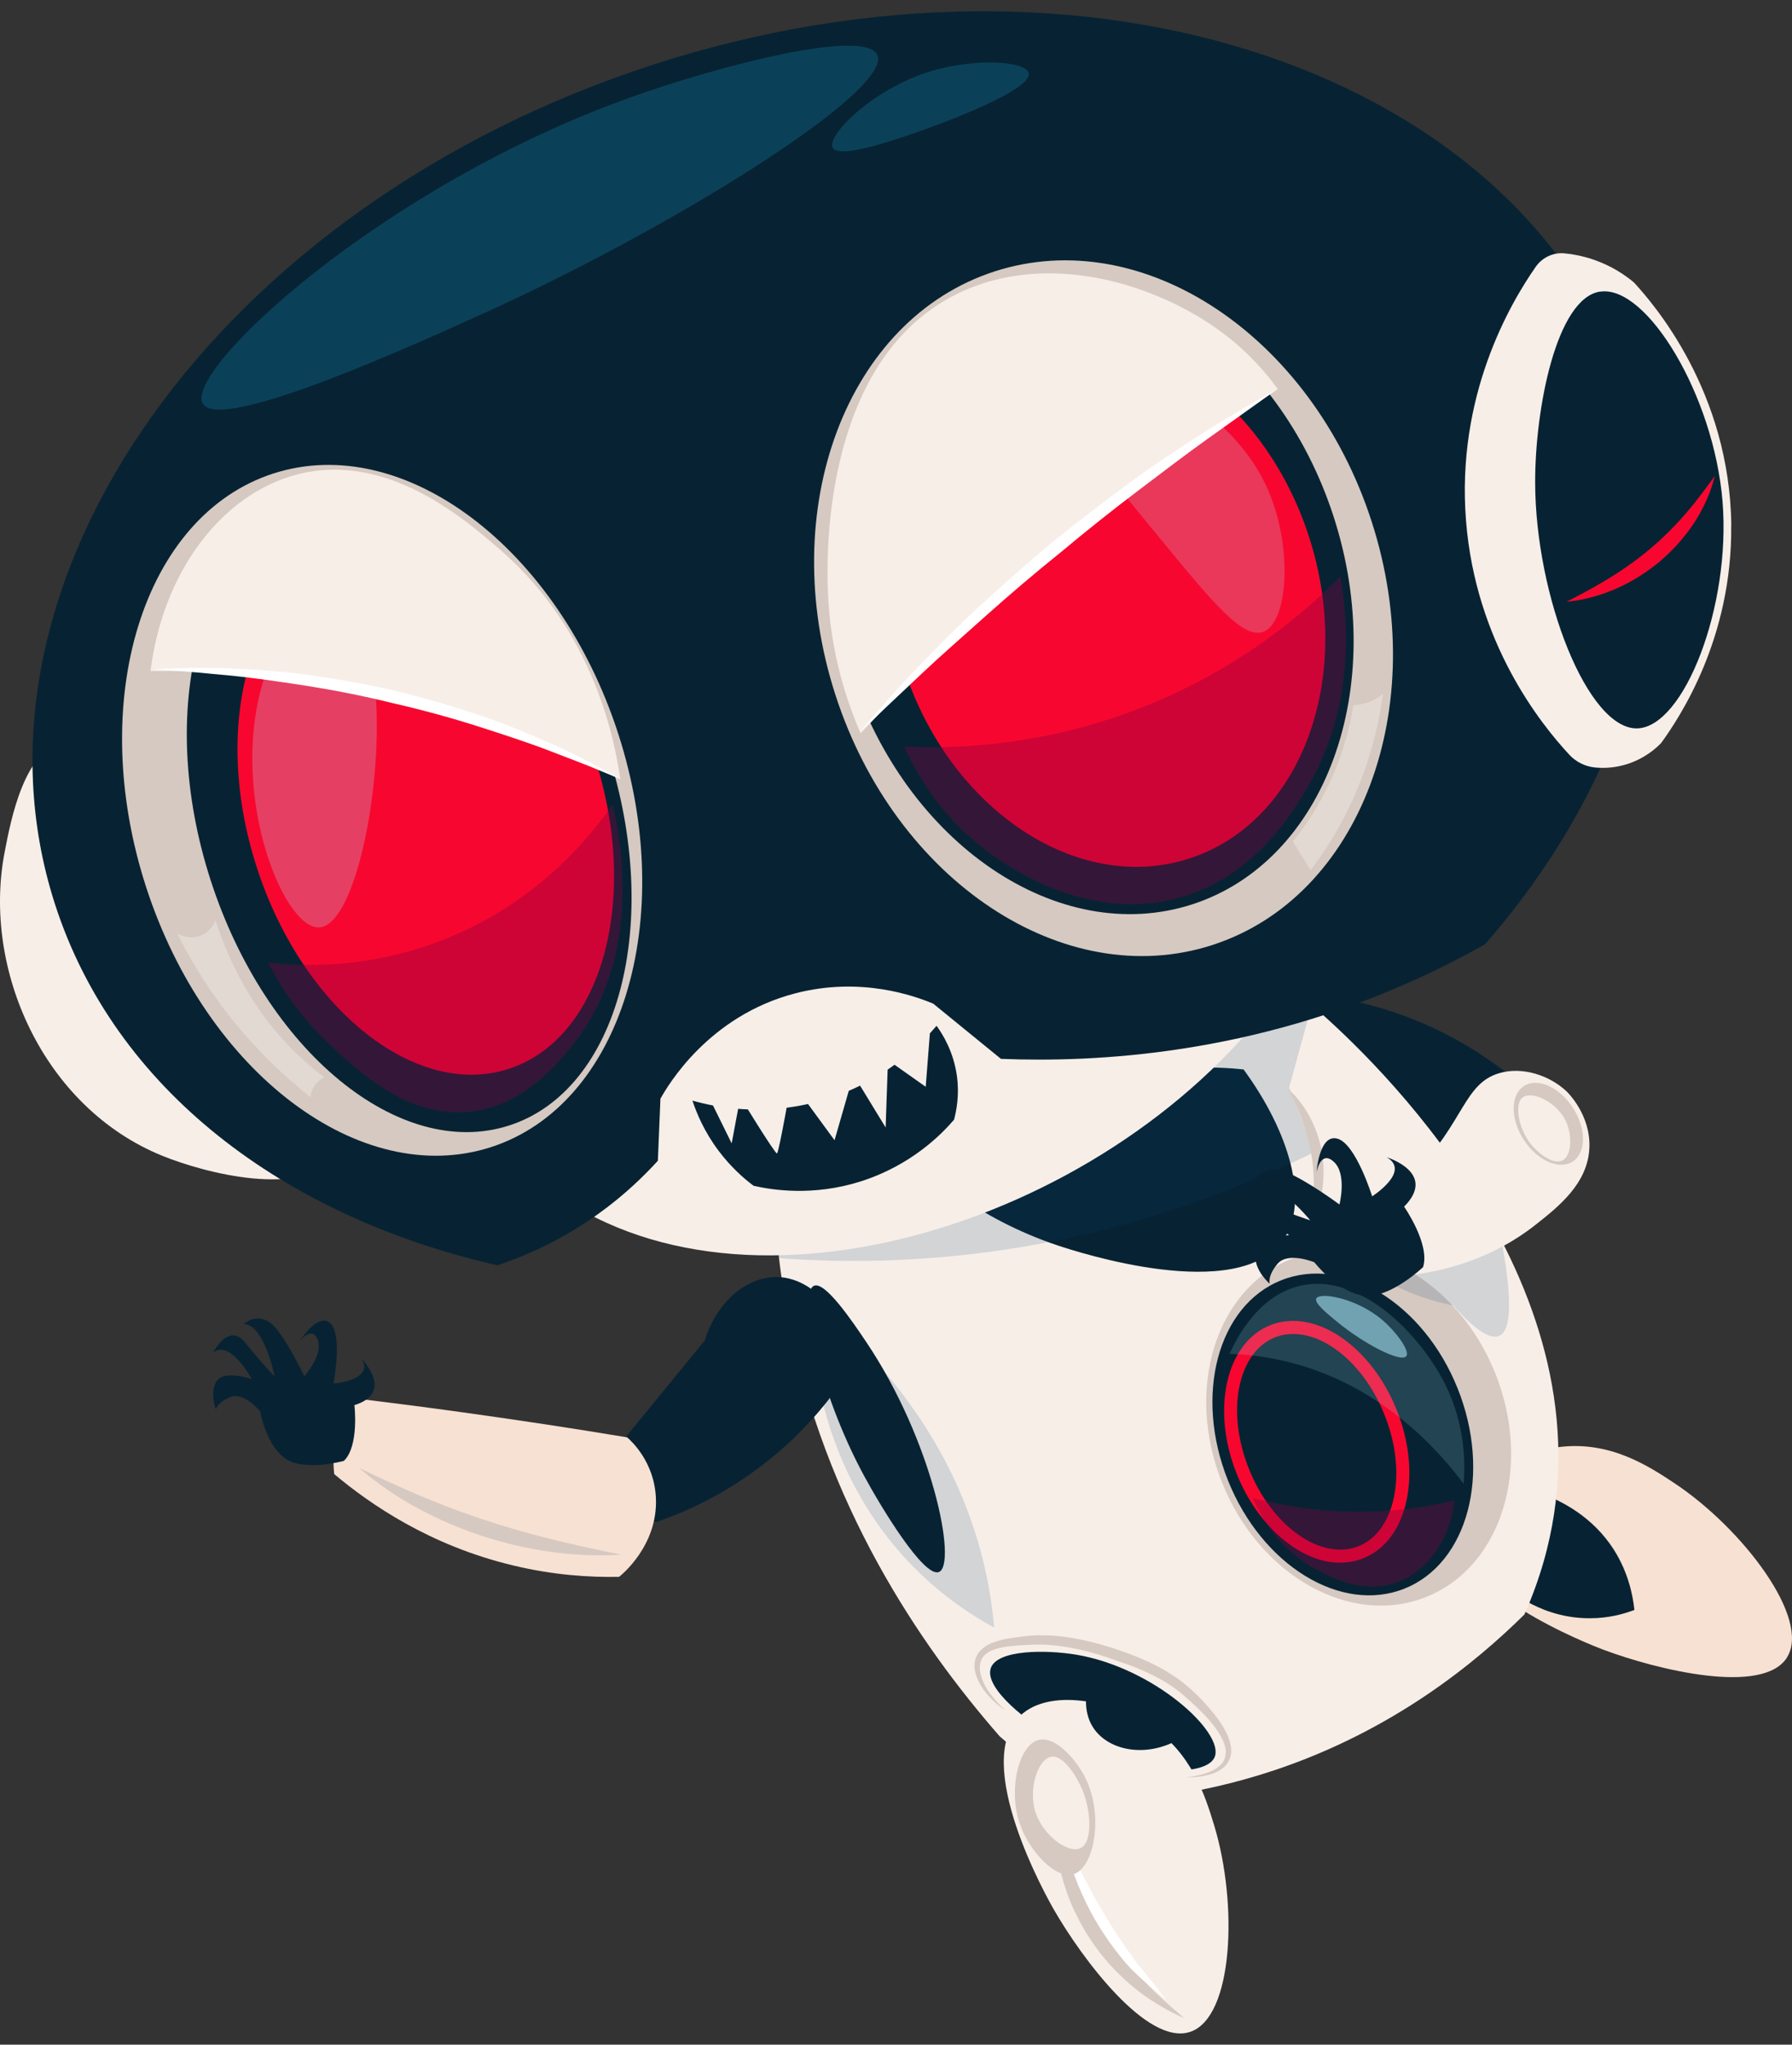 <svg width="64" height="73" viewBox="0 0 64 73" fill="none" xmlns="http://www.w3.org/2000/svg">
<rect x="0" y="0" width="64" height="73" fill="#333333" stroke="none"/>
<path fill-rule="evenodd" clip-rule="evenodd" d="M47.098 38.569C46.611 38.068 46.458 37.335 46.706 36.71C47.034 35.879 47.89 35.674 47.961 35.661C48.974 35.855 50.334 36.23 51.794 37.001C52.752 37.506 53.528 38.065 54.135 38.566C54.312 38.535 54.602 38.511 54.895 38.637C55.608 38.941 55.997 39.951 55.687 40.727C55.486 41.235 55.019 41.474 54.855 41.548C54.296 41.535 53.689 41.48 53.051 41.368C50.324 40.887 48.313 39.565 47.095 38.569H47.098Z" fill="#072333"/>
<path fill-rule="evenodd" clip-rule="evenodd" d="M63.826 59.17C62.968 60.555 59.131 59.597 57.298 58.911C56.831 58.737 51.659 56.747 51.956 54.329C52.13 52.91 54.128 51.84 55.733 51.657C57.499 51.456 58.842 52.314 59.8 52.952C62.234 54.568 64.686 57.786 63.823 59.17H63.826Z" fill="#F7E1D2"/>
<path fill-rule="evenodd" clip-rule="evenodd" d="M54.551 57.19C54.935 57.404 55.73 57.783 56.791 57.775C57.469 57.775 58.015 57.614 58.372 57.479C58.311 56.907 58.137 56.125 57.65 55.347C56.156 52.982 53.105 52.872 52.764 52.866C53.36 54.304 53.958 55.747 54.554 57.188H54.551V57.19Z" fill="#072333"/>
<path fill-rule="evenodd" clip-rule="evenodd" d="M27.747 44.197C27.832 45.132 27.969 46.104 28.163 47.098C29.458 53.729 32.837 58.713 35.704 61.992C36.212 62.443 37.02 63.052 38.135 63.507C39.539 64.079 40.791 64.151 41.537 64.134C42.748 63.964 44.108 63.674 45.553 63.189C49.774 61.77 52.706 59.36 54.444 57.639C55.013 56.354 55.334 55.15 55.5 54.063C56.912 44.834 48.355 37.188 46.912 35.94C40.524 38.691 34.134 41.446 27.746 44.197H27.747Z" fill="#F7EEE8"/>
<path fill-rule="evenodd" clip-rule="evenodd" d="M34.294 42.735C35.119 43.297 36.298 43.976 37.811 44.477C38.384 44.665 44.244 46.604 45.846 44.245C46.774 42.878 46.04 40.402 44.414 38.183C43.408 38.071 41.456 37.992 39.242 38.855C36.44 39.949 34.882 41.906 34.295 42.735H34.292H34.294Z" fill="#072333"/>
<path fill-rule="evenodd" clip-rule="evenodd" d="M37.935 62.177C36.701 61.525 35.13 60.261 35.388 59.549C35.626 58.895 37.347 58.895 38.433 59.075C41.214 59.541 43.745 61.864 43.38 62.733C43.038 63.548 40.077 63.305 37.932 62.177H37.935Z" fill="#072333"/>
<g opacity="0.15">
<path d="M26.939 44.842C28.621 45.009 30.491 45.075 32.52 44.961C38.667 44.62 43.614 42.769 46.961 41.123C46.654 40.36 46.347 39.593 46.04 38.829C46.347 37.718 46.65 36.603 46.957 35.492C40.285 38.609 33.614 41.724 26.938 44.844L26.939 44.842Z" fill="#003A71"/>
</g>
<path fill-rule="evenodd" clip-rule="evenodd" d="M42.506 72.542C40.962 73.061 38.616 69.88 37.641 68.182C37.392 67.75 34.675 62.922 36.444 61.248C37.485 60.266 39.704 60.713 41.06 61.596C42.551 62.567 43.034 64.085 43.368 65.186C44.213 67.982 44.053 72.025 42.505 72.543L42.506 72.542Z" fill="#F7EEE8"/>
<g opacity="0.15">
<path d="M29.245 49.432C29.497 50.73 30.214 53.39 32.442 55.753C33.51 56.884 34.624 57.628 35.504 58.108C35.44 57.355 35.313 56.54 35.101 55.684C34.174 51.951 32.05 49.354 30.57 47.871C30.128 48.393 29.688 48.911 29.244 49.433L29.245 49.432Z" fill="#003A71"/>
</g>
<path fill-rule="evenodd" clip-rule="evenodd" d="M29.074 45.905C29.468 45.735 30.448 47.184 30.928 47.899C33.314 51.441 34.19 55.847 33.536 56.123C33.001 56.347 31.46 53.805 30.843 52.659C29.233 49.672 28.504 46.151 29.071 45.905H29.074Z" fill="#072333"/>
<path d="M37.671 64.462C37.671 64.462 37.716 64.602 37.783 64.846C37.844 65.092 37.947 65.442 38.039 65.868C38.087 66.046 38.179 66.287 38.248 66.52C38.34 66.745 38.418 66.98 38.523 67.222C38.622 67.468 38.741 67.709 38.865 67.958C38.992 68.204 39.121 68.453 39.273 68.684C39.413 68.925 39.573 69.155 39.729 69.383C39.896 69.601 40.053 69.823 40.227 70.024C40.564 70.429 40.908 70.784 41.215 71.084C41.525 71.377 41.792 71.626 41.986 71.786C42.18 71.953 42.29 72.048 42.29 72.048C42.29 72.048 41.742 71.836 41.008 71.343C40.643 71.094 40.241 70.766 39.853 70.368C39.458 69.973 39.096 69.499 38.783 68.991C38.626 68.739 38.494 68.469 38.364 68.207C38.237 67.942 38.136 67.672 38.051 67.405C37.953 67.146 37.901 66.873 37.833 66.629C37.786 66.377 37.741 66.172 37.717 65.919C37.69 65.487 37.69 65.122 37.677 64.865C37.669 64.609 37.677 64.463 37.677 64.463L37.674 64.46L37.671 64.462Z" fill="#D6C9C1"/>
<path d="M41.649 71.406C41.649 71.406 41.302 71.125 40.81 70.683C40.683 70.566 40.561 70.458 40.411 70.311C40.284 70.168 40.148 70.025 40.019 69.858C39.753 69.535 39.497 69.167 39.258 68.788C38.787 68.028 38.437 67.199 38.236 66.566C38.035 65.928 37.963 65.488 37.963 65.488C37.963 65.488 38.154 65.888 38.44 66.481C38.729 67.071 39.129 67.848 39.586 68.584C39.811 68.955 40.057 69.317 40.288 69.648C40.408 69.815 40.524 69.976 40.636 70.13C40.755 70.273 40.868 70.405 40.969 70.532C41.388 71.046 41.648 71.406 41.648 71.406V71.409L41.649 71.406Z" fill="white"/>
<path d="M38.871 60.139C38.82 60.32 38.638 61.056 39.041 61.677C39.539 62.445 40.746 62.742 41.885 62.212C41.837 61.984 41.652 61.254 40.971 60.698C40.081 59.972 39.041 60.115 38.871 60.139Z" fill="#072333"/>
<path d="M35.893 61.056C35.893 61.056 35.845 61.022 35.757 60.958C35.672 60.889 35.539 60.794 35.399 60.645C35.256 60.499 35.089 60.308 34.957 60.041C34.83 59.795 34.705 59.4 34.919 59.048C35.165 58.688 35.587 58.585 35.984 58.503C36.389 58.439 36.805 58.376 37.263 58.384C38.16 58.397 39.097 58.616 39.983 58.922C40.865 59.221 41.755 59.634 42.435 60.227C42.779 60.521 43.065 60.828 43.324 61.148C43.581 61.466 43.801 61.792 43.915 62.15C43.965 62.328 43.997 62.515 43.952 62.693C43.904 62.87 43.812 63.01 43.69 63.111C43.451 63.305 43.195 63.363 42.993 63.405C42.792 63.445 42.628 63.445 42.52 63.453H42.353C42.353 63.453 42.588 63.442 42.977 63.337C43.165 63.279 43.406 63.197 43.594 63.009C43.788 62.828 43.833 62.521 43.71 62.222C43.469 61.612 42.855 61.035 42.22 60.482C41.569 59.937 40.734 59.566 39.858 59.282C38.995 58.965 38.102 58.747 37.254 58.716C36.838 58.706 36.411 58.737 36.03 58.777C35.654 58.822 35.277 58.928 35.109 59.156C34.928 59.412 34.992 59.736 35.088 59.981C35.186 60.238 35.334 60.435 35.459 60.591C35.715 60.904 35.899 61.052 35.899 61.052L35.896 61.055L35.893 61.056Z" fill="#D6C9C1"/>
<path fill-rule="evenodd" clip-rule="evenodd" d="M2.325 26.402C0.859 26.81 0.4 29.204 0.164 30.432C-0.638 34.601 1.541 39.537 5.8 41.266C7.304 41.876 10.842 42.813 12.055 41.242C14.561 37.993 6.096 25.349 2.325 26.399V26.402Z" fill="#F7EEE8"/>
<path fill-rule="evenodd" clip-rule="evenodd" d="M48.312 30.083C48.042 30.997 47.528 32.48 46.553 34.117C41.412 42.742 28.197 47.655 20.533 43.066C19.456 42.422 18.245 41.443 17.114 39.909C18.385 37.806 19.8 36.217 21.126 35.013C30.925 26.142 45.809 29.483 48.312 30.083Z" fill="#F7EEE8"/>
<path fill-rule="evenodd" clip-rule="evenodd" d="M58.225 14.098C60.346 20.657 58.167 27.829 53.037 33.714C52.3 34.13 51.513 34.535 50.677 34.917C44.708 37.655 39.154 37.938 35.748 37.804C34.943 37.147 34.136 36.488 33.331 35.834C32.687 35.564 30.746 34.851 28.391 35.468C25.298 36.276 23.85 38.758 23.587 39.226C23.556 39.962 23.526 40.702 23.495 41.442C23.028 41.953 22.322 42.656 21.36 43.344C20.102 44.247 18.865 44.806 17.764 45.175C10.107 43.429 4.096 38.882 1.966 32.288C-1.763 20.751 7.806 7.329 23.341 2.303C38.874 -2.721 54.494 2.555 58.224 14.092V14.095L58.225 14.098Z" fill="#072333"/>
<path d="M43.299 33.739C48.587 32.029 51.135 25.258 48.987 18.618C46.839 11.976 40.812 7.98 35.523 9.69C30.235 11.399 27.689 18.171 29.837 24.811C31.985 31.453 38.012 35.449 43.301 33.739H43.299Z" fill="#D6C9C1"/>
<path d="M17.536 40.955C22.194 39.448 24.228 32.844 22.082 26.203C19.934 19.562 14.418 15.4 9.76 16.906C5.102 18.413 3.068 25.017 5.214 31.657C7.362 38.299 12.878 42.46 17.536 40.955Z" fill="#D6C9C1"/>
<path d="M42.578 32.288C47.341 30.747 49.604 24.552 47.631 18.45C45.657 12.348 40.196 8.65 35.432 10.191C30.669 11.733 28.406 17.927 30.38 24.029C32.353 30.131 37.814 33.829 42.578 32.288Z" fill="#072333"/>
<path d="M18.187 40.182C22.103 38.915 23.678 32.942 21.705 26.84C19.731 20.738 14.957 16.818 11.04 18.085C7.125 19.352 5.549 25.324 7.523 31.427C9.496 37.529 14.27 41.449 18.186 40.182H18.187Z" fill="#072333"/>
<path fill-rule="evenodd" clip-rule="evenodd" d="M61.829 18.762C61.869 22.782 60.002 25.597 59.327 26.527C59.139 26.721 58.726 27.093 58.079 27.29C57.663 27.417 57.282 27.43 56.977 27.402C56.626 27.371 56.296 27.211 56.053 26.952C55.004 25.824 52.703 22.936 52.358 18.593C52.004 14.152 53.91 10.868 54.85 9.522C55.083 9.191 55.471 9.008 55.873 9.045C56.17 9.072 56.514 9.137 56.882 9.26C57.234 9.379 57.793 9.611 58.355 10.085C59.043 10.832 61.781 13.968 61.832 18.765L61.829 18.762Z" fill="#F7EEE8"/>
<path fill-rule="evenodd" clip-rule="evenodd" d="M57.152 10.409C55.584 10.637 54.821 14.601 54.827 17.231C54.837 21.291 56.702 26.05 58.474 26.005C60.145 25.96 61.825 21.645 61.519 17.901C61.209 14.12 58.812 10.169 57.155 10.412L57.152 10.409Z" fill="#072333"/>
<path fill-rule="evenodd" clip-rule="evenodd" d="M46.749 19.161C48.383 24.216 46.469 29.362 42.47 30.652C38.474 31.945 33.906 28.896 32.274 23.841C30.64 18.785 32.554 13.64 36.553 12.349C40.549 11.057 45.117 14.105 46.749 19.161Z" fill="#F7072F"/>
<path d="M18.165 38.162C21.499 37.084 22.876 32.112 21.243 27.059C19.608 22.005 15.58 18.782 12.248 19.86C8.913 20.938 7.536 25.909 9.17 30.963C10.803 36.017 14.832 39.239 18.165 38.162Z" fill="#F7072F"/>
<path opacity="0.3" fill-rule="evenodd" clip-rule="evenodd" d="M49.4 24.768C49.291 24.86 49.111 24.985 48.865 25.075C48.653 25.149 48.465 25.173 48.333 25.181C48.234 25.811 48.049 26.592 47.702 27.451C47.239 28.59 46.653 29.453 46.174 30.041L46.805 31.071C47.163 30.597 47.531 30.052 47.872 29.429C48.83 27.68 49.225 26.012 49.395 24.772L49.398 24.769L49.4 24.768Z" fill="white"/>
<path opacity="0.21" fill-rule="evenodd" clip-rule="evenodd" d="M31.331 1.961C30.901 1.002 25.722 2.329 22.498 3.484C13.583 6.678 6.543 13.248 7.245 14.414C7.873 15.457 14.79 12.314 17.378 11.138C24.152 8.06 31.894 3.214 31.332 1.961H31.331Z" fill="#1BB2E8"/>
<path opacity="0.21" fill-rule="evenodd" clip-rule="evenodd" d="M36.738 2.612C36.881 3.218 33.56 4.426 33.234 4.545C32.378 4.855 29.981 5.728 29.74 5.274C29.512 4.851 31.12 3.224 33.132 2.578C34.755 2.056 36.636 2.175 36.739 2.609V2.612H36.738Z" fill="#1BB2E8"/>
<path fill-rule="evenodd" clip-rule="evenodd" d="M33.447 36.625C32.962 37.197 31.619 38.64 29.332 39.294C27.221 39.898 25.459 39.503 24.729 39.294C24.883 39.755 25.155 40.409 25.666 41.088C26.099 41.664 26.559 42.07 26.914 42.335C27.558 42.481 29.017 42.724 30.739 42.179C32.556 41.602 33.647 40.474 34.073 39.976C34.161 39.645 34.264 39.102 34.179 38.442C34.062 37.552 33.667 36.925 33.45 36.625H33.447Z" fill="#072333"/>
<path d="M50.939 57.014C53.633 55.934 54.736 52.36 53.402 49.029C52.068 45.698 48.802 43.87 46.109 44.95C43.415 46.027 42.312 49.603 43.646 52.934C44.98 56.265 48.245 58.093 50.938 57.014H50.939Z" fill="#D6C9C1"/>
<path d="M50.161 56.717C52.427 55.811 53.276 52.611 52.059 49.572C50.843 46.532 48.02 44.803 45.754 45.71C43.488 46.616 42.639 49.816 43.856 52.855C45.073 55.894 47.896 57.623 50.161 56.717Z" fill="#072333"/>
<path d="M47.864 55.789C48.151 55.789 48.431 55.738 48.69 55.632C49.471 55.322 50.017 54.586 50.234 53.563C50.446 52.575 50.319 51.426 49.88 50.332C49.133 48.464 47.613 47.159 46.185 47.159C45.898 47.159 45.618 47.209 45.359 47.315C43.783 47.946 43.251 50.326 44.169 52.62C44.916 54.487 46.437 55.793 47.864 55.793V55.79V55.789ZM49.446 50.508C49.851 51.52 49.971 52.571 49.78 53.471C49.595 54.334 49.149 54.951 48.519 55.203C48.315 55.285 48.096 55.325 47.867 55.325C46.626 55.325 45.283 54.139 44.605 52.444C43.779 50.392 44.199 48.285 45.532 47.749C45.736 47.667 45.955 47.627 46.183 47.627C47.428 47.627 48.768 48.813 49.446 50.508Z" fill="#F7072F"/>
<path opacity="0.16" fill-rule="evenodd" clip-rule="evenodd" d="M43.91 48.336C44.568 48.357 45.301 48.445 46.082 48.643C49.395 49.492 51.418 51.831 52.273 52.976C52.328 52.271 52.337 50.913 51.646 49.488C50.749 47.644 48.51 45.336 46.331 45.932C44.937 46.313 44.193 47.708 43.913 48.336H43.91Z" fill="#B1EFFF"/>
<path opacity="0.55" fill-rule="evenodd" clip-rule="evenodd" d="M47.009 46.362C46.934 46.516 47.353 46.863 47.753 47.191C48.69 47.965 50.03 48.667 50.224 48.418C50.367 48.233 49.859 47.544 49.365 47.123C48.438 46.336 47.13 46.121 47.009 46.359V46.362Z" fill="#B1EFFF"/>
<g opacity="0.36">
<path fill-rule="evenodd" clip-rule="evenodd" d="M44.742 53.484C44.936 53.95 45.55 55.239 46.985 56.016C47.538 56.316 48.675 56.93 49.89 56.49C51.008 56.085 51.786 54.932 51.945 53.566C51.304 53.722 50.582 53.852 49.784 53.92C47.742 54.098 46.003 53.812 44.742 53.481V53.484Z" fill="#860043"/>
</g>
<path d="M36.403 65.061C36.733 66.081 37.698 67.1 38.333 66.915C39.077 66.704 39.424 64.823 38.773 63.496C38.442 62.821 37.695 61.973 37.099 62.119C36.383 62.296 36.015 63.864 36.403 65.061Z" fill="#D6C9C1"/>
<path d="M36.987 64.718C37.26 65.536 38.152 66.188 38.586 65.984C39.033 65.772 38.968 64.647 38.655 63.897C38.461 63.433 37.98 62.646 37.543 62.721C37.069 62.8 36.708 63.876 36.987 64.718Z" fill="#F7EEE8"/>
<path d="M46.015 38.889C46.015 38.889 46.271 39.098 46.553 39.506C46.836 39.911 47.119 40.529 47.221 41.193C47.268 41.514 47.285 41.861 47.258 42.168C47.237 42.478 47.176 42.764 47.104 43C46.961 43.474 46.781 43.752 46.781 43.752C46.781 43.752 46.794 43.67 46.818 43.53C46.845 43.39 46.866 43.194 46.89 42.958C46.91 42.722 46.927 42.447 46.921 42.156C46.913 41.859 46.894 41.563 46.839 41.25C46.751 40.64 46.545 40.047 46.358 39.61C46.262 39.396 46.18 39.211 46.112 39.086C46.047 38.959 46.009 38.888 46.009 38.888H46.012L46.015 38.889Z" fill="#D6C9C1"/>
<path opacity="0.3" fill-rule="evenodd" clip-rule="evenodd" d="M7.694 32.859C7.67 32.923 7.548 33.23 7.21 33.383C6.773 33.582 6.367 33.349 6.33 33.325C6.545 33.757 6.786 34.205 7.067 34.658C8.301 36.673 9.784 38.135 11.086 39.171C11.094 39.089 11.124 38.909 11.256 38.731C11.373 38.575 11.508 38.496 11.584 38.462C11.301 38.25 11.018 38.014 10.736 37.752C9.021 36.16 8.156 34.278 7.696 32.857L7.694 32.859Z" fill="white"/>
<path d="M61.236 17.006C61.236 17.006 61.151 17.459 60.844 18.073C60.693 18.383 60.483 18.727 60.216 19.069C60.07 19.246 59.954 19.402 59.784 19.569C59.625 19.736 59.453 19.893 59.279 20.046C58.921 20.34 58.539 20.602 58.157 20.803C57.775 21.008 57.399 21.155 57.073 21.256C56.416 21.461 55.958 21.479 55.958 21.479C55.958 21.479 56.366 21.274 56.943 20.954C57.229 20.79 57.56 20.596 57.897 20.371C58.067 20.259 58.234 20.133 58.408 20.011C58.578 19.884 58.75 19.751 58.914 19.608C59.081 19.472 59.245 19.328 59.391 19.185C59.537 19.049 59.708 18.878 59.838 18.742C60.118 18.445 60.362 18.156 60.567 17.897C60.972 17.378 61.234 17.004 61.234 17.004V17.007L61.236 17.006Z" fill="#F7072F"/>
<path opacity="0.25" fill-rule="evenodd" clip-rule="evenodd" d="M12.087 20.782C13.3 21.005 13.437 24.99 13.451 25.478C13.543 28.748 12.595 33.084 11.385 33.11C10.066 33.142 8.071 28.052 9.513 23.981C10.037 22.498 11.207 20.62 12.087 20.779V20.782Z" fill="#B1EFFF"/>
<g opacity="0.36">
<path fill-rule="evenodd" clip-rule="evenodd" d="M21.87 28.73C21.174 29.739 19.259 32.234 15.75 33.584C13.118 34.596 10.793 34.505 9.577 34.365C9.969 35.136 10.65 36.243 11.786 37.3C12.869 38.312 14.605 39.928 16.801 39.687C18.689 39.478 19.9 37.989 20.419 37.351C23.109 34.03 22.072 29.53 21.87 28.725V28.728V28.73Z" fill="#860043"/>
</g>
<g opacity="0.36">
<path fill-rule="evenodd" clip-rule="evenodd" d="M47.866 20.588C46.621 21.846 44.243 23.926 40.646 25.31C37.134 26.661 34.049 26.735 32.296 26.653C32.675 27.503 33.496 29.037 35.14 30.3C35.686 30.719 38.717 33.044 42.198 32.025C44.693 31.296 45.974 29.274 46.538 28.373C48.559 25.148 48.072 21.705 47.864 20.593L47.867 20.585L47.866 20.588Z" fill="#860043"/>
</g>
<path opacity="0.21" fill-rule="evenodd" clip-rule="evenodd" d="M37.518 13.102C38.251 12.157 43.532 13.668 45.235 17.377C46.194 19.46 46.016 22.221 45.116 22.559C44.407 22.825 43.35 21.561 41.496 19.304C38.792 16.017 36.972 13.801 37.518 13.099V13.102Z" fill="#B1EFFF"/>
<path fill-rule="evenodd" clip-rule="evenodd" d="M5.376 23.957C6.488 23.941 7.66 23.971 8.888 24.074C14.322 24.527 18.816 26.166 22.153 27.821C21.965 26.488 21.24 22.553 17.861 19.625C16.571 18.51 13.821 16.126 10.644 16.931C7.903 17.627 5.81 20.446 5.376 23.954V23.957Z" fill="#F7EEE8"/>
<path fill-rule="evenodd" clip-rule="evenodd" d="M30.737 26.183C30.25 25.06 29.649 23.306 29.567 21.11C29.533 20.213 29.26 12.925 34.17 10.498C37.446 8.879 41.4 10.178 43.688 11.902C44.609 12.594 45.235 13.34 45.638 13.893C44.08 14.871 42.473 15.959 40.838 17.169C36.795 20.167 33.457 23.276 30.733 26.184H30.736L30.737 26.183Z" fill="#F7EEE8"/>
<path d="M5.493 23.899C5.493 23.899 5.762 23.878 6.236 23.862C6.71 23.852 7.389 23.828 8.199 23.862C9.01 23.899 9.963 23.954 10.972 24.09C11.978 24.23 13.051 24.421 14.111 24.66C15.168 24.919 16.211 25.226 17.175 25.552C18.14 25.876 19.016 26.254 19.76 26.582C20.503 26.913 21.103 27.234 21.523 27.456C21.939 27.681 22.174 27.821 22.174 27.821C22.174 27.821 21.925 27.718 21.486 27.538C21.053 27.35 20.419 27.111 19.666 26.822C18.913 26.529 18.016 26.236 17.057 25.929C16.096 25.622 15.06 25.339 14.012 25.101C12.969 24.841 11.915 24.637 10.921 24.481C9.925 24.327 8.991 24.192 8.187 24.116C7.384 24.039 6.712 23.975 6.238 23.948C5.764 23.917 5.494 23.901 5.494 23.901L5.493 23.899Z" fill="white"/>
<path d="M30.737 26.105C30.737 26.105 30.925 25.87 31.272 25.475C31.624 25.08 32.114 24.51 32.742 23.859C33.369 23.21 34.106 22.45 34.937 21.684C35.769 20.918 36.672 20.119 37.599 19.346C38.537 18.588 39.498 17.855 40.409 17.187C41.32 16.52 42.21 15.95 42.97 15.458C44.498 14.49 45.565 13.931 45.565 13.931C45.565 13.931 44.587 14.63 43.117 15.676C42.384 16.198 41.549 16.836 40.652 17.514C39.755 18.192 38.817 18.936 37.898 19.706C36.963 20.456 36.049 21.237 35.212 21.984C34.373 22.734 33.583 23.425 32.928 24.042C31.615 25.279 30.74 26.105 30.74 26.105H30.737Z" fill="white"/>
<path fill-rule="evenodd" clip-rule="evenodd" d="M21.352 52.523C22.623 50.968 23.899 49.411 25.17 47.856C25.596 46.479 26.664 45.578 27.744 45.592C28.589 45.602 29.177 46.172 29.306 46.294C30.517 47.464 30.035 49.321 30.008 49.417C29.455 50.193 28.628 51.196 27.434 52.147C25.941 53.341 24.476 53.985 23.459 54.335C23.247 54.311 22.657 54.223 22.113 53.749C21.581 53.286 21.408 52.727 21.353 52.518V52.521L21.352 52.523Z" fill="#072333"/>
<path fill-rule="evenodd" clip-rule="evenodd" d="M22.104 56.297C21.04 56.318 19.748 56.233 18.33 55.891C15.348 55.182 13.203 53.693 11.937 52.629C11.903 52.345 11.876 51.827 12.049 51.214C12.23 50.584 12.537 50.15 12.717 49.929C13.978 50.083 15.254 50.247 16.546 50.427C18.537 50.703 20.487 50.999 22.399 51.317C22.545 51.447 23.368 52.19 23.425 53.481C23.504 55.186 22.18 56.243 22.109 56.297H22.101H22.104Z" fill="#F7E1D2"/>
<path d="M12.808 52.403C12.808 52.403 12.951 52.471 13.2 52.588C13.446 52.71 13.803 52.868 14.225 53.062C14.437 53.154 14.668 53.256 14.911 53.361C15.157 53.464 15.416 53.57 15.684 53.679C15.95 53.788 16.23 53.888 16.513 53.992C16.796 54.095 17.086 54.196 17.379 54.288C18.545 54.678 19.739 54.974 20.649 55.178C21.102 55.274 21.484 55.366 21.754 55.414C22.024 55.472 22.177 55.502 22.177 55.502C22.177 55.502 21.55 55.56 20.602 55.502C20.131 55.47 19.579 55.406 18.999 55.293C18.71 55.235 18.406 55.177 18.107 55.095C17.807 55.016 17.5 54.928 17.2 54.833C16.6 54.628 16.014 54.4 15.476 54.133C14.951 53.877 14.459 53.601 14.067 53.342C13.276 52.82 12.809 52.394 12.809 52.394V52.401L12.808 52.403Z" fill="#D6C9C1"/>
<g opacity="0.15">
<path fill-rule="evenodd" clip-rule="evenodd" d="M49.444 45.701C49.772 45.889 50.173 46.083 50.644 46.257C51.108 46.427 51.534 46.537 51.902 46.609C52.673 47.475 53.218 47.835 53.542 47.692C54.002 47.488 54.013 46.27 53.573 44.035C52.199 44.591 50.822 45.147 49.447 45.701H49.444Z" fill="#003A71"/>
</g>
<path fill-rule="evenodd" clip-rule="evenodd" d="M54.834 43.733C55.669 43.076 56.712 42.25 56.764 40.976C56.812 39.797 55.983 38.998 55.946 38.961C55.337 38.391 54.368 38.068 53.536 38.317C52.288 38.688 52.275 40.072 50.57 41.81C49.895 42.502 49.227 42.965 48.756 43.256C49.06 43.542 49.397 43.904 49.734 44.344C50.051 44.76 50.296 45.155 50.483 45.51C51.633 45.359 53.303 44.94 54.834 43.733Z" fill="#F7EEE8"/>
<path d="M56.177 39.554C56.658 40.298 56.654 41.157 56.167 41.47C55.682 41.783 54.898 41.432 54.418 40.689C53.937 39.945 53.941 39.086 54.429 38.773C54.913 38.46 55.697 38.811 56.177 39.554Z" fill="#D6C9C1"/>
<path d="M55.894 39.969C56.164 40.483 56.146 41.254 55.801 41.431C55.468 41.598 54.922 41.169 54.649 40.817C54.241 40.285 54.064 39.416 54.384 39.178C54.708 38.936 55.56 39.331 55.894 39.969Z" fill="#F7EEE8"/>
<path fill-rule="evenodd" clip-rule="evenodd" d="M12.657 50.167C12.657 50.167 12.833 51.623 12.283 52.156C12.283 52.156 10.838 52.56 10.161 52.054C9.484 51.547 9.292 50.389 9.292 50.389C9.292 50.389 8.714 49.685 8.231 49.877C7.748 50.07 7.712 50.323 7.712 50.323C7.712 50.323 7.472 49.721 7.736 49.309C8 48.898 8.991 49.236 8.991 49.236C8.991 49.236 8.223 47.807 7.612 48.29C7.612 48.29 8.165 47.193 8.757 47.934C9.349 48.675 9.806 49.14 9.806 49.14C9.806 49.14 9.436 47.268 8.702 47.275C8.702 47.275 9.273 46.73 9.858 47.427C10.316 47.971 10.867 49.132 10.867 49.132C10.867 49.132 11.543 48.393 11.35 47.846C11.158 47.299 10.706 47.879 10.706 47.879C10.706 47.879 11.358 46.829 11.8 47.248C12.243 47.667 11.912 49.395 11.912 49.395C11.912 49.395 13.382 49.281 12.912 48.515C12.912 48.515 14.114 49.715 12.656 50.167H12.657Z" fill="#072333"/>
<path fill-rule="evenodd" clip-rule="evenodd" d="M50.147 43.081C50.147 43.081 51.086 44.425 50.823 45.24C50.823 45.24 49.61 46.398 48.675 46.254C47.741 46.108 46.942 45.067 46.942 45.067C46.942 45.067 46.002 44.677 45.626 45.121C45.252 45.565 45.349 45.834 45.349 45.834C45.349 45.834 44.796 45.365 44.84 44.821C44.885 44.277 46.04 44.091 46.04 44.091C46.04 44.091 44.532 43.084 44.183 43.881C44.183 43.881 44.152 42.507 45.125 42.928C46.098 43.35 46.794 43.568 46.794 43.568C46.794 43.568 45.446 41.915 44.724 42.309C44.724 42.309 45.001 41.469 45.946 41.851C46.683 42.148 47.838 43.003 47.838 43.003C47.838 43.003 48.115 41.918 47.638 41.48C47.16 41.041 47.02 41.849 47.02 41.849C47.02 41.849 47.11 40.471 47.766 40.653C48.422 40.833 49.005 42.712 49.005 42.712C49.005 42.712 50.395 41.828 49.531 41.319C49.531 41.319 51.346 41.872 50.145 43.082L50.147 43.081Z" fill="#072333"/>
<path fill-rule="evenodd" clip-rule="evenodd" d="M33.21 36.895L33.061 38.801L31.713 37.849L31.63 40.254L30.479 38.37L29.805 40.709L28.263 38.604C28.263 38.604 27.819 41.162 27.749 41.18C27.679 41.198 26.44 39.172 26.44 39.172L26.131 40.821L25.066 38.661" fill="#F7EEE8"/>
</svg>

